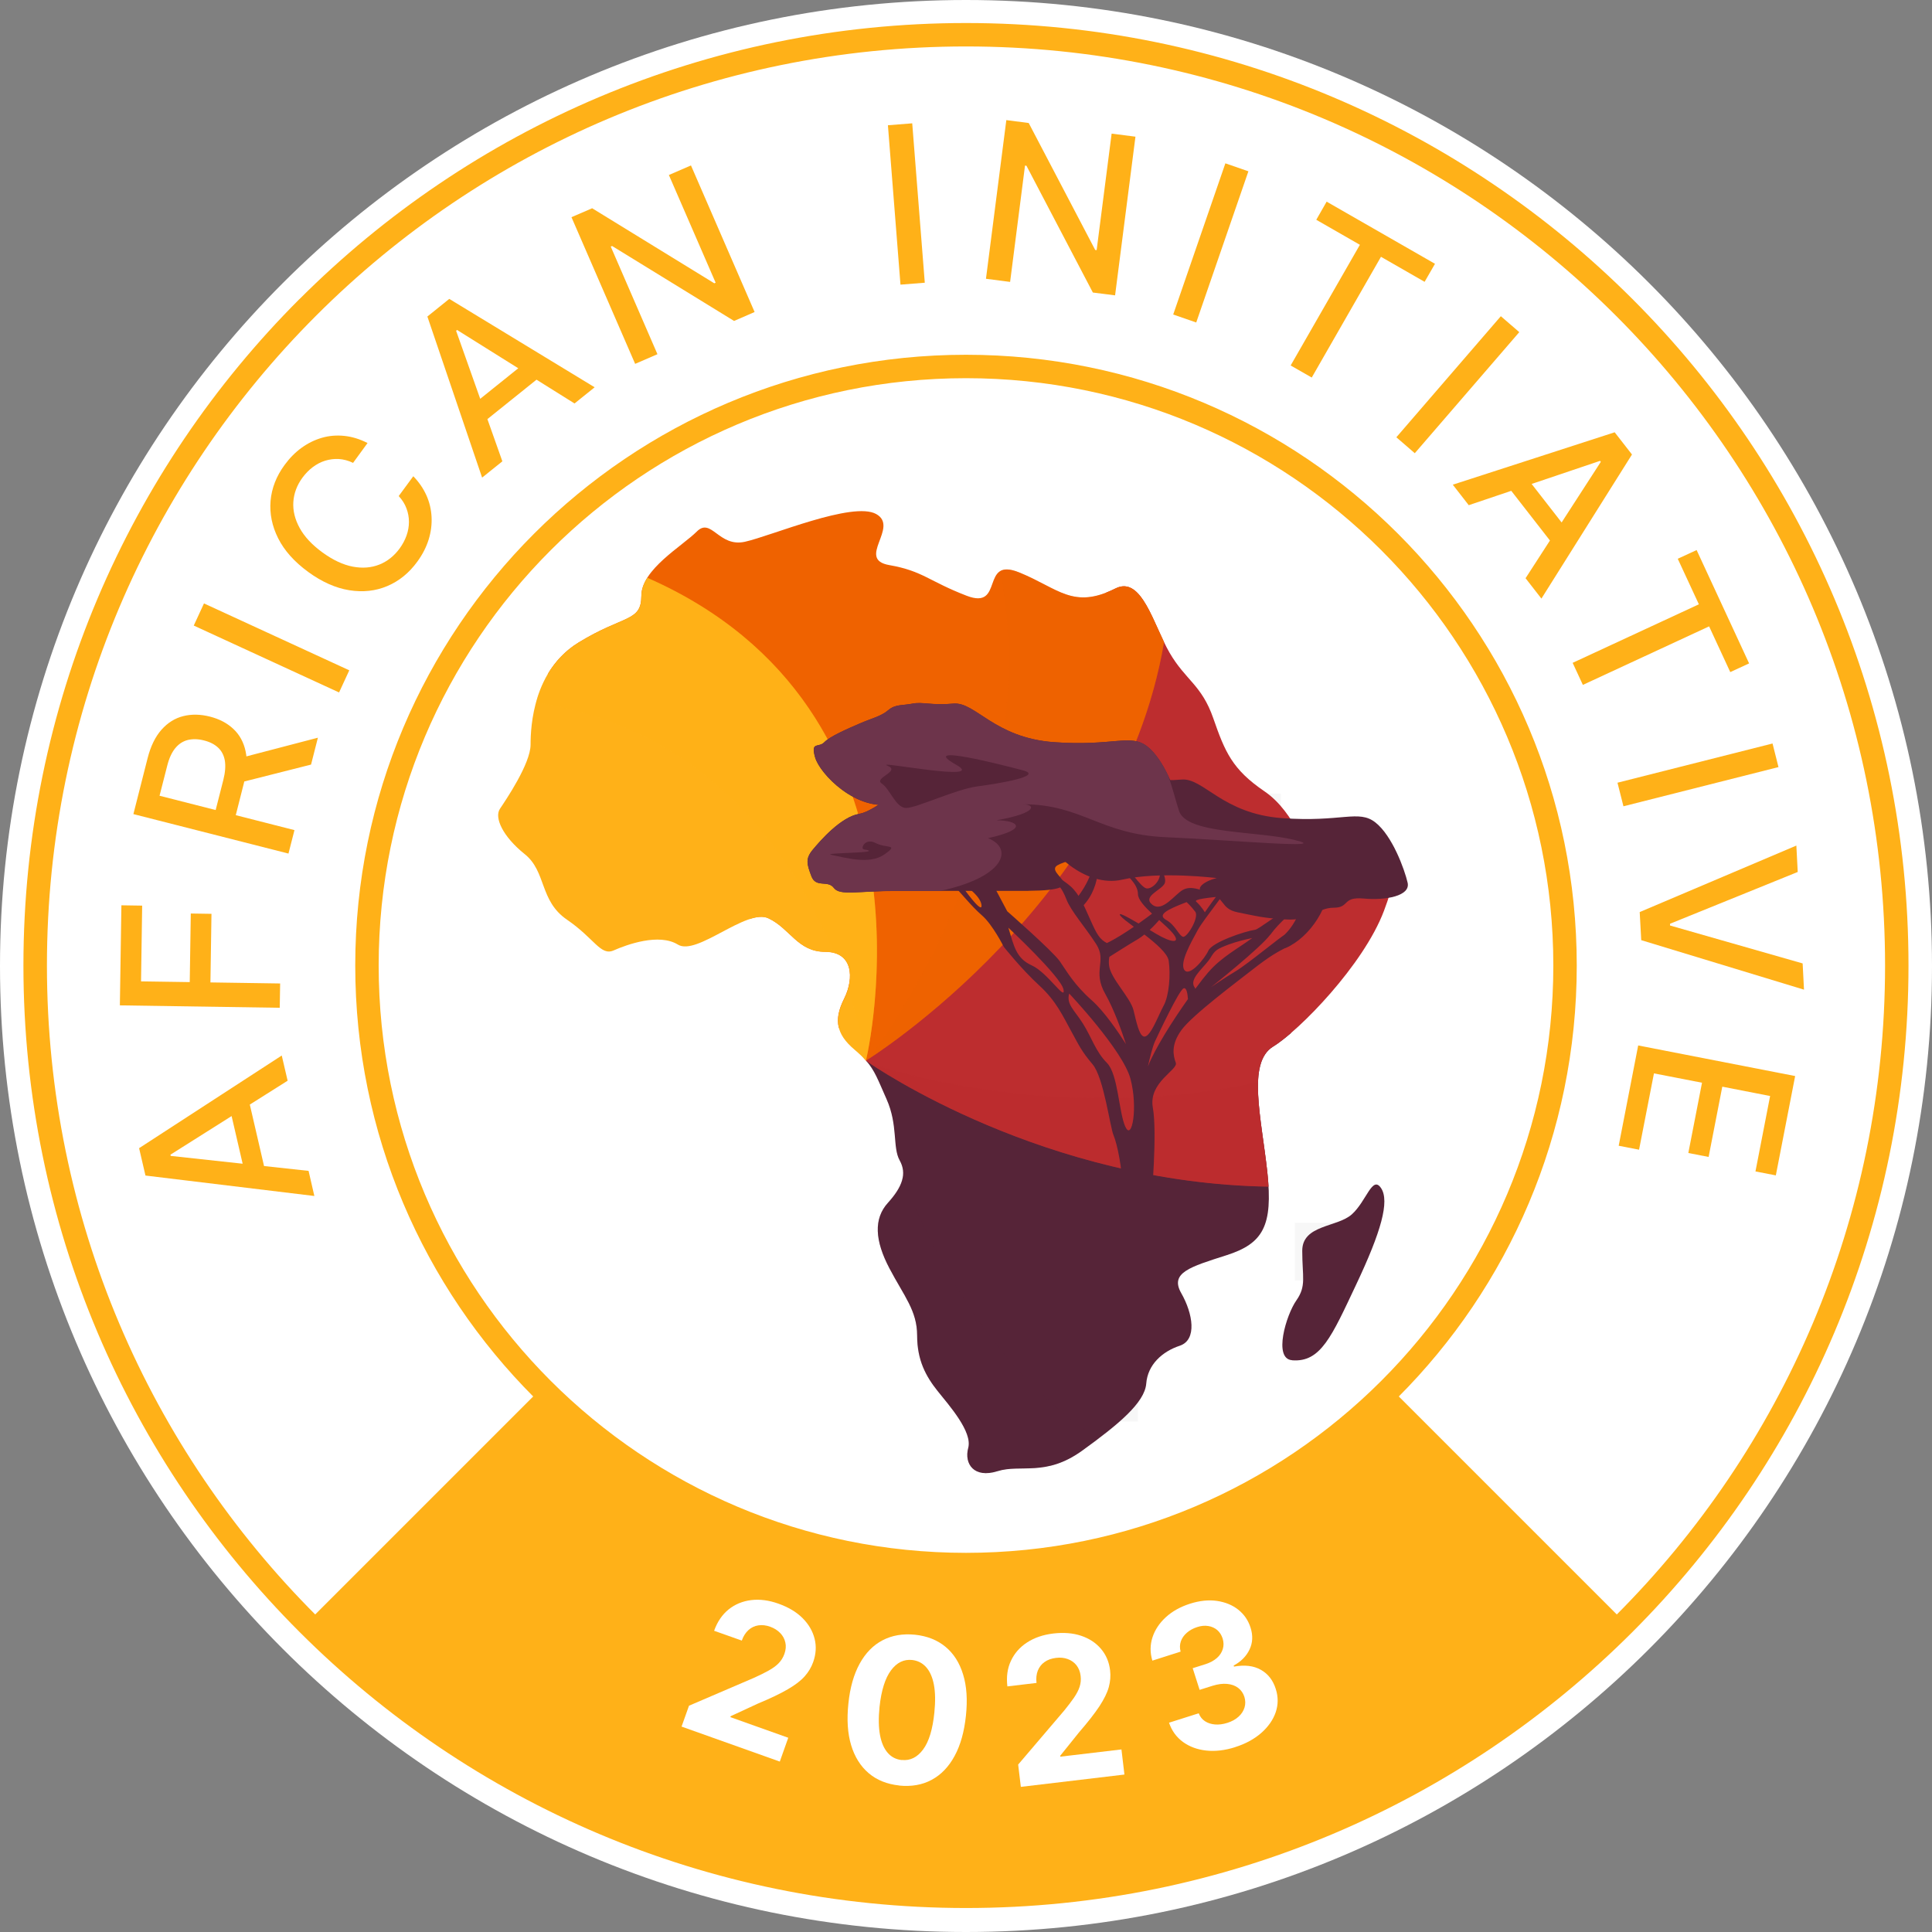 <?xml version="1.0" encoding="UTF-8"?> <svg xmlns="http://www.w3.org/2000/svg" xmlns:xlink="http://www.w3.org/1999/xlink" viewBox="0 0 240 240"><rect x="0" y="0" width="240" height="240" fill="#808080" stroke="none"/><defs><style> .cls-1 { fill: none; } .cls-2 { opacity: .2; } .cls-2, .cls-3, .cls-4, .cls-5 { mix-blend-mode: multiply; } .cls-2, .cls-6 { fill: #562438; } .cls-7, .cls-8 { fill: #fff; } .cls-7, .cls-9 { fill-rule: evenodd; } .cls-3, .cls-4 { opacity: .4; } .cls-3, .cls-10 { fill: #ef6200; } .cls-4, .cls-11, .cls-9 { fill: #ffb118; } .cls-12, .cls-5 { fill: #bd2d2f; } .cls-13 { isolation: isolate; } .cls-14 { fill: #6d344b; } .cls-5 { opacity: .5; } .cls-15 { fill: #f7f7f7; } .cls-16 { fill: #ededed; } .cls-17 { clip-path: url(#clippath); } .cls-18 { fill: #e8e8e8; } </style><clipPath id="clippath"><rect class="cls-1" width="240" height="240"></rect></clipPath></defs><g class="cls-13"><g id="_Слой_1" data-name="Слой 1"><g class="cls-17"><path class="cls-7" d="M120,0c66.27,0,120,53.73,120,120s-53.73,120-120,120S0,186.27,0,120,53.73,0,120,0"></path><rect class="cls-16" x="107.53" y="116.36" width="7.16" height="7.16"></rect><rect class="cls-16" x="71.99" y="107.47" width="7.16" height="7.16"></rect><rect class="cls-18" x="80.88" y="107.47" width="7.16" height="7.16"></rect><rect class="cls-16" x="98.65" y="107.47" width="7.16" height="7.16"></rect><rect class="cls-16" x="107.53" y="107.47" width="7.16" height="7.16"></rect><rect class="cls-15" x="71.99" y="98.59" width="7.16" height="7.16"></rect><rect class="cls-16" x="80.88" y="98.59" width="7.16" height="7.16"></rect><rect class="cls-16" x="89.76" y="98.59" width="7.16" height="7.16"></rect><rect class="cls-15" x="98.65" y="98.59" width="7.16" height="7.16"></rect><rect class="cls-16" x="107.53" y="98.59" width="7.16" height="7.16"></rect><rect class="cls-16" x="71.99" y="89.7" width="7.16" height="7.16"></rect><rect class="cls-15" x="80.88" y="89.7" width="7.16" height="7.16"></rect><rect class="cls-16" x="89.76" y="89.7" width="7.16" height="7.16"></rect><rect class="cls-15" x="98.65" y="89.7" width="7.16" height="7.16"></rect><rect class="cls-15" x="107.53" y="89.7" width="7.16" height="7.16"></rect><rect class="cls-15" x="71.99" y="80.82" width="7.16" height="7.16"></rect><rect class="cls-16" x="80.88" y="72.18" width="7.16" height="7.16"></rect><rect class="cls-16" x="80.88" y="80.82" width="7.16" height="7.16"></rect><rect class="cls-15" x="89.76" y="72.18" width="7.16" height="7.16"></rect><rect class="cls-15" x="89.76" y="80.82" width="7.16" height="7.16"></rect><rect class="cls-16" x="98.65" y="72.18" width="7.16" height="7.16"></rect><rect class="cls-16" x="98.65" y="80.82" width="7.16" height="7.16"></rect><rect class="cls-16" x="107.53" y="72.18" width="7.16" height="7.16"></rect><rect class="cls-16" x="107.53" y="80.82" width="7.16" height="7.16"></rect><rect class="cls-16" x="116.42" y="116.36" width="7.16" height="7.16"></rect><rect class="cls-16" x="125.3" y="116.36" width="7.16" height="7.16"></rect><rect class="cls-15" x="134.19" y="116.36" width="7.16" height="7.16"></rect><rect class="cls-16" x="143.08" y="116.36" width="7.16" height="7.16"></rect><rect class="cls-16" x="151.96" y="116.36" width="7.16" height="7.16"></rect><rect class="cls-15" x="116.42" y="107.47" width="7.16" height="7.16"></rect><rect class="cls-15" x="125.3" y="107.47" width="7.16" height="7.16"></rect><rect class="cls-16" x="134.19" y="107.47" width="7.16" height="7.16"></rect><rect class="cls-15" x="143.08" y="107.47" width="7.16" height="7.16"></rect><rect class="cls-18" x="151.96" y="107.47" width="7.16" height="7.16"></rect><rect class="cls-15" x="160.85" y="107.47" width="7.16" height="7.16"></rect><rect class="cls-16" x="116.42" y="98.59" width="7.16" height="7.16"></rect><rect class="cls-18" x="125.3" y="98.59" width="7.16" height="7.16"></rect><rect class="cls-16" x="134.19" y="98.59" width="7.16" height="7.16"></rect><rect class="cls-16" x="143.08" y="98.59" width="7.16" height="7.16"></rect><rect class="cls-15" x="151.96" y="98.59" width="7.16" height="7.16"></rect><rect class="cls-16" x="116.42" y="89.7" width="7.16" height="7.16"></rect><rect class="cls-15" x="125.3" y="89.7" width="7.16" height="7.16"></rect><rect class="cls-16" x="134.19" y="89.7" width="7.16" height="7.16"></rect><rect class="cls-15" x="143.08" y="89.7" width="7.16" height="7.16"></rect><rect class="cls-16" x="116.42" y="80.82" width="7.16" height="7.16"></rect><rect class="cls-18" x="125.3" y="80.82" width="7.16" height="7.16"></rect><rect class="cls-15" x="134.19" y="80.82" width="7.16" height="7.16"></rect><rect class="cls-16" x="116.42" y="125.25" width="7.16" height="7.16"></rect><rect class="cls-16" x="125.3" y="125.25" width="7.16" height="7.16"></rect><rect class="cls-15" x="134.19" y="125.25" width="7.16" height="7.16"></rect><rect class="cls-16" x="143.08" y="125.25" width="7.16" height="7.16"></rect><rect class="cls-15" x="116.42" y="134.13" width="7.16" height="7.16"></rect><rect class="cls-15" x="125.3" y="134.13" width="7.16" height="7.16"></rect><rect class="cls-16" x="134.19" y="134.13" width="7.16" height="7.16"></rect><rect class="cls-15" x="143.08" y="134.13" width="7.16" height="7.16"></rect><rect class="cls-16" x="116.42" y="143.02" width="7.16" height="7.16"></rect><rect class="cls-18" x="125.3" y="143.02" width="7.16" height="7.16"></rect><rect class="cls-16" x="134.19" y="143.02" width="7.16" height="7.16"></rect><rect class="cls-16" x="143.08" y="143.02" width="7.16" height="7.16"></rect><rect class="cls-16" x="116.42" y="151.9" width="7.16" height="7.16"></rect><rect class="cls-15" x="125.3" y="151.9" width="7.16" height="7.16"></rect><rect class="cls-16" x="134.19" y="151.9" width="7.16" height="7.16"></rect><rect class="cls-15" x="160.85" y="151.9" width="7.16" height="7.16"></rect><rect class="cls-16" x="116.42" y="160.79" width="7.16" height="7.16"></rect><rect class="cls-18" x="125.3" y="160.79" width="7.16" height="7.16"></rect><rect class="cls-18" x="125.3" y="169.43" width="7.16" height="7.16"></rect><rect class="cls-15" x="134.19" y="160.79" width="7.16" height="7.16"></rect><rect class="cls-15" x="134.19" y="169.43" width="7.16" height="7.16"></rect><path class="cls-11" d="M66.35,66.29c13.73-13.73,32.7-22.22,53.65-22.22s39.92,8.49,53.65,22.22c13.73,13.73,22.22,32.7,22.22,53.65s-8.49,39.92-22.22,53.65c-13.73,13.73-32.7,22.22-53.65,22.22s-39.92-8.49-53.65-22.22c-13.73-13.73-22.22-32.7-22.22-53.65s8.49-39.92,22.22-53.65M120,46.98c-20.15,0-38.39,8.17-51.59,21.37-13.2,13.2-21.37,31.44-21.37,51.59s8.17,38.39,21.37,51.59c13.2,13.2,31.44,21.37,51.59,21.37s38.39-8.17,51.59-21.37c13.2-13.2,21.37-31.44,21.37-51.59s-8.17-38.39-21.37-51.59c-13.2-13.2-31.44-21.37-51.59-21.37Z"></path><path class="cls-6" d="M160.37,128.33l-2.39-4.29-50.39,7.72c1.08,1.23,1.46,2.35,2.54,4.78,1.45,3.26.72,5.98,1.63,7.61.91,1.63.36,3.26-1.45,5.26-1.81,1.99-1.63,4.71.18,8.15,1.81,3.44,3.44,5.26,3.44,8.34s1.09,5.07,2.54,6.89c1.45,1.81,4.35,5.07,3.81,7.07-.54,2,.73,3.81,3.62,2.9,2.9-.91,5.98.72,10.51-2.54,4.53-3.26,7.79-5.98,7.98-8.34.18-2.36,1.99-3.99,4.17-4.71,2.17-.73,1.63-3.99.18-6.53-1.45-2.54,1.09-3.26,5.62-4.71,4.53-1.45,5.8-3.62,5.07-10.33-.73-6.71-2.54-13.59.72-15.59.6-.37,1.36-.94,2.22-1.68"></path><path class="cls-2" d="M107.66,131.84l-.02-.09h-.05s.07.09.07.09ZM136.43,178.73c-12.57-8.18-20.08-21.79-24.29-32.47-.17.97-.79,2-1.83,3.14-1.81,1.99-1.63,4.71.18,8.15,1.81,3.44,3.44,5.26,3.44,8.34s1.09,5.07,2.54,6.89c1.45,1.81,4.35,5.07,3.81,7.07-.54,2,.73,3.81,3.62,2.9,2.9-.91,5.98.72,10.51-2.54.71-.51,1.38-1,2.02-1.49Z"></path><path class="cls-12" d="M107.63,131.81c1.2.84,22.1,15.15,49.95,15.6-.03-.56-.08-1.16-.15-1.81-.73-6.71-2.54-13.59.72-15.59,3.26-1.99,11.24-10.15,13.77-16.86,2.54-6.71,1.45-9.06-.18-8.34-1.63.72-5.98,3.26-7.79,2.36-1.81-.91-2.9-6.16-6.89-8.88-3.99-2.72-4.89-4.89-6.34-9.06-1.45-4.17-3.44-4.71-5.44-8.16-1.99-3.44-3.44-9.6-6.71-7.97-.39.2-.76.36-1.12.5l-29.88,58.14.05.06Z"></path><path class="cls-5" d="M156.28,134.43c-22.9,4.93-43.02-.66-48.23-2.34,3.28,2.2,23.33,14.89,49.53,15.31-.03-.56-.08-1.16-.15-1.8-.43-4.02-1.26-8.11-1.15-11.17"></path><path class="cls-10" d="M107.58,131.75c.55-.34,31.5-19.73,37.02-51.98-1.68-3.48-3.15-8.11-6.03-6.67-5.28,2.64-7.07,0-11.96-1.99-4.89-1.99-1.81,4.71-6.52,2.9-4.71-1.81-5.44-3.08-9.61-3.81-4.17-.72,1.27-4.71-1.63-6.34-2.9-1.63-13.05,2.72-16.31,3.44-3.26.73-4.17-3.08-5.98-1.27-1.81,1.81-6.89,4.71-6.89,7.98s-2.17,2.36-7.79,5.8c-1.7,1.04-2.92,2.41-3.8,3.86l25.03,30.49c.9-.3,1.71-.39,2.33-.1,2.72,1.27,3.63,4.17,7.07,4.17s3.62,3.26,2.36,5.8c-.69,1.38-.95,2.54-.67,3.63l3.16,3.85c.08.08.15.16.22.25"></path><path class="cls-3" d="M124.25,70.94c5.28,28.02-11.11,53.41-16.27,60.56,3.68-2.4,31.43-21.36,36.63-51.72-1.68-3.48-3.15-8.11-6.03-6.67-5.28,2.64-7.07,0-11.96-1.99-1.18-.48-1.9-.45-2.37-.16"></path><path class="cls-11" d="M107.57,131.74c.19-.79,10.24-43.52-27.16-59.96-.45.72-.73,1.46-.73,2.23,0,3.26-2.17,2.36-7.79,5.8-5.62,3.44-5.98,10.33-5.98,12.69s-3.08,6.89-3.81,7.98c-.72,1.09.36,3.44,3.08,5.62,2.72,2.17,1.81,5.8,5.26,8.15,3.44,2.36,4.17,4.53,5.8,3.81,1.63-.72,5.62-2.17,7.97-.72,2.35,1.45,8.52-4.53,11.24-3.26,2.72,1.27,3.63,4.17,7.07,4.17s3.62,3.26,2.36,5.8c-1.27,2.54-1.09,4.35,1.27,6.34.6.51,1.06.95,1.43,1.37"></path><path class="cls-4" d="M107.6,131.62c.61-2.66,9.35-43.79-27.18-59.85-.45.72-.74,1.47-.74,2.24,0,3.26-2.17,2.36-7.79,5.8-3.08,1.89-4.58,4.81-5.31,7.46,21.47,3.3,32.03,19.21,37,31.09,2.02.52,2.35,2.6,1.73,4.59,1.53,4.51,2.15,7.85,2.29,8.68"></path><path class="cls-6" d="M160.51,168.98c3.55.27,4.89-2.9,7.97-9.43,3.08-6.52,4.17-10.33,3.08-11.96-1.09-1.63-1.81,1.63-3.63,3.26-1.81,1.63-6.16,1.27-6.16,4.53s.54,4.35-.73,6.16c-1.27,1.81-2.9,7.25-.54,7.43"></path><path class="cls-6" d="M150.12,120.75h0c-.43.5-1,1.22-1.64,2.09-.08-.33-.14-.14-.23-.51-.25-1.01,1.48-2.3,2.13-3.36.56-.92.76-1.08,2.28-1.65.88-.33,2.06-.62,2.9-.8-1.58,1.19-3.82,2.35-5.43,4.23M142.6,132.47h0c.22-1,.59-2.49.87-3.09.44-.95,2.98-6.34,3.55-6.6.39-.17.51.73.55,1.33-1.91,2.69-4.09,6.13-4.97,8.36ZM139.79,139.97h0c-.82-1.84-.89-6.53-2.28-7.93-1.4-1.4-1.9-3.17-2.98-4.88-1.08-1.71-2.09-2.41-1.71-3.74,0,0,6.66,7.04,7.61,10.59.95,3.55.19,7.8-.63,5.96ZM128.18,119.93h0c-1.97-.89-2.22-2.41-2.92-4.69,0,0,6.53,6.09,6.85,7.67.32,1.58-1.97-2.09-3.93-2.98ZM137.8,118.87h0c.74-.47,2.44-1.55,3.51-2.18.28-.17.57-.37.85-.6,1.44,1.11,2.89,2.36,3.02,3.26.25,1.71.06,4.31-.63,5.58-.7,1.27-1.73,4.21-2.54,3.8-.51-.25-.82-1.65-1.2-3.23-.38-1.59-2.85-3.93-3.04-5.58-.05-.41-.02-.76.04-1.05ZM144,114.29h0c.67.61,1.31,1.18,1.69,1.64,1.08,1.33-.19,1.2-2.09.06-.24-.15-.51-.31-.78-.47.53-.49.96-.98,1.19-1.24ZM147.4,112.06h0s.57.51,1.08,1.2c.51.7-1.01,3.23-1.52,3.11-.51-.13-.95-1.46-2.09-2.09-1.14-.64.06-1.27,2.54-2.22ZM119.56,110.16h0c-.63-.89,2.09.82,2.35,2.16.25,1.33-1.53-1.02-2.35-2.16ZM157.8,116.12c1.2-1.65,2.79-2.85,3.8-3.74,1.01-.89,3.23-1.97,3.23-1.97,0,0-1.52.06-3.81,1.59-2.12,1.41-.69.29-2.03,1.57-.11-.09-2.67,1.86-3.04,1.92-1.33.19-5.36,1.55-5.84,2.6-.44.98-2.34,3.3-2.98,2.41-.63-.89.82-3.42,1.65-4.95.83-1.52,4.2-5.47,3.82-5.72-.38-.25-2.93,3.5-2.93,3.5,0,0-.44-.76-1.08-1.33-.63-.57,7.23-.89,9.58-1.08,2.35-.19,2.6-2.16,1.65-1.27-.95.89-7.26,1.88-9.64,1.21-1.16-.33-2.23-.86-3.23-.32-1,.54-2.54,2.85-3.81,1.84-1.27-1.01,1.08-1.78,1.52-2.6.44-.82-1.02-2.79-.63-1.65.38,1.14-.95,2.41-1.65,2.22-.7-.19-2.22-2.54-3.23-3.61-1.01-1.08-1.84-1.77-1.59-2.41.25-.63,1.4-2.03-.51-.63-1.9,1.39,1.33,3.23,2.03,4.06.7.82,2.28,1.97,2.28,3.3,0,.67.81,1.55,1.75,2.44-.4.3-.99.74-1.67,1.22-1.45-.85-2.7-1.53-2.24-.94.22.28.86.76,1.65,1.35-1.09.75-2.32,1.53-3.35,2.02-.92-.49-1.25-1.09-2.04-2.86-.82-1.84-1.4-3.23-2.47-4.19-1.08-.95-2.03-1.2-2.28-2.22-.25-1.01-1.33-4.82-1.59-4.95-.25-.13-1.58-.82-1.08.38.51,1.2,1.65,2.22,2.03,4.57-1.71,0-4.12-1.08-4.12-1.08l-1.65,1.01s2.16.51,4.57.95c2.41.44,3.04,1.52,3.61,2.98.57,1.46,2.28,3.36,3.68,5.52,1.4,2.16-.51,3.3,1.14,6.21,1.1,1.94,2.05,4.64,2.57,6.23-1-1.57-2.72-4.08-4.22-5.41-2.28-2.03-3.11-3.61-4-4.88-.89-1.27-6.53-6.21-6.53-6.21l-1.65-3.11-2.09-.25-10.08-4.19-.57.19,4.06,2.16s-1.4.19-2.41.06c-1.02-.13-.89-1.39-2.66-1.14-1.78.25-7.86,1.58-7.86,1.58,0,0,7.61-1.52,8.5-1.08.89.44.51,1.21,1.71,1.21s3.3.19,3.3.19c0,0,2.09.25,2.92,1.01.82.76,2.35,2.73,3.68,3.87,1.33,1.14,2.73,3.93,2.73,3.93,0,0,2.22,2.79,4.37,4.76,2.16,1.97,2.98,3.87,4,5.71,1.01,1.84,1.27,2.47,2.66,4.12,1.39,1.65,2.16,7.8,2.6,8.81.44,1.02,1.14,4.31,1.08,6.72-.06,2.41,3.61,1.46,3.61,1.46,0,0,.76-8.43.19-11.61-.57-3.17,3.17-4.69,2.85-5.58-.32-.89-.63-2.22.7-4.06,1.33-1.84,6.85-5.96,8.88-7.55,2.03-1.59,3.11-2.22,4.44-2.85,1.33-.63-.32-1.33-.51-1.4-.19-.06-4.5,3.55-6.09,4.5-1.58.95-3.04,1.97-3.04,1.97,0,0,6.15-4.88,7.36-6.53Z"></path><path class="cls-6" d="M127.74,110.67h-16.36c-4.88,0-7.04.63-7.8-.38-.76-1.01-2.22.06-2.79-1.46-.57-1.52-.76-2.16.19-3.3.95-1.14,3.49-4.06,5.77-4.44,2.28-.38,4.95-3.93,9.01-2.92,4.06,1.01,6.72.19,6.97.13.26-.06.51-.7,1.78-.7s3.3.06,3.3.06c0,0-.76.19,1.08.19s1.65-.06,3.04-.06.82-1.02,1.78.06c.95,1.08,4,1.4,4.82,1.65.82.25,1.71,6.02,1.71,6.02,0,0-7.17.95-8.88,1.97-1.71,1.01,4.69,3.11-3.61,3.17"></path><path class="cls-6" d="M151.14,109.08c-1.84.44-3.11,1.65-1.01,1.97,2.09.32,1.4,1.84,3.61,2.28,2.22.44,2.98.7,6.03.89,3.04.19,3.87-1.46,5.9-1.46s1.01-1.39,3.74-1.14c2.73.25,5.83-.32,5.45-1.97-.38-1.65-1.9-5.83-4-7.48-2.09-1.65-4.19,0-11.6-.54-7.42-.54-9.77-5.04-12.49-4.79-2.73.25-3.81-.25-5.07,0-1.27.25-2.16.06-3.04.82-.89.76-2.09,1.01-3.55,1.65-1.46.63-3.68,1.59-4.38,2.32-.7.73-1.71-.16-1.14,1.87.57,2.03,5.14,6.85,9.83,5.77,4.69-1.08,11.73-.19,11.73-.19"></path><path class="cls-6" d="M122.82,99.65c-1.84.44-3.11,1.65-1.01,1.97,2.09.32,1.39,1.84,3.61,2.28,2.22.44,2.98.7,6.02.89,3.04.19,3.87-1.46,5.9-1.46s1.01-1.39,3.74-1.14c2.73.25,5.83-.32,5.45-1.97-.38-1.65-1.9-5.83-4-7.48-2.09-1.65-4.19,0-11.61-.54-7.42-.54-9.76-5.04-12.49-4.79-2.73.25-3.8-.25-5.07,0-1.27.25-2.16.06-3.04.83-.89.76-2.09,1.01-3.55,1.65-1.46.63-3.68,1.59-4.38,2.32-.7.73-1.71-.16-1.14,1.87.57,2.03,5.14,6.85,9.83,5.77,4.69-1.08,11.73-.19,11.73-.19"></path><path class="cls-6" d="M159.74,117.74c2.96-1.25,5.69-5.38,5.3-8.57-2.73,1.48-3.04,1.56-3.04,1.56,0,0-.25,3.98-3.19,6-.45,1.16.93,1.01.93,1.01"></path><path class="cls-6" d="M133.49,111.9s2.42-2.73,2.34-5.3l.55-.08s.62,4.05-2.42,6.54c0-.47-.47-1.17-.47-1.17"></path><path class="cls-14" d="M160.83,104.34c-4.91-1.17-13.44-.7-14.37-3.62-.41-1.27-.79-2.79-1.32-4.33-.68-1.43-1.57-2.85-2.6-3.66-2.09-1.65-4.19,0-11.61-.54-7.42-.54-9.76-5.04-12.49-4.79-2.73.25-3.8-.25-5.07,0-1.27.25-2.16.06-3.04.83-.89.76-2.09,1.01-3.55,1.65-1.46.63-3.68,1.59-4.38,2.32-.7.73-1.71-.16-1.14,1.87.49,1.75,3.95,5.57,7.9,5.9-.87.54-1.66,1-2.41,1.13-2.28.38-4.82,3.3-5.77,4.44-.95,1.14-.76,1.78-.19,3.3.57,1.52,2.03.44,2.79,1.46.76,1.01,2.92.38,7.8.38h5.38c8-1.69,9.23-5.25,5.98-6.56,5.26-1.17,3.62-2.22,1.05-2.22,5.26-.94,4.79-1.99,3.27-1.99,7.36,0,9.58,3.74,17.76,4.09,8.18.35,20.92,1.52,16.01.35"></path><path class="cls-6" d="M118.76,94.99c4.08,2.29-10.28-.58-8.53.12,1.75.7-1.75,1.52-.7,2.22,1.05.7,1.75,3.04,3.04,3.04s6.19-2.34,8.88-2.69c2.69-.35,8.3-1.29,5.61-1.99-2.69-.7-13.09-3.39-8.3-.7"></path><path class="cls-6" d="M107.31,105.51c3.01.5-5.61.39-3.97.7,1.64.31,4.67,1.25,6.54-.08,1.87-1.32.23-.7-1.09-1.4-1.32-.7-1.95.7-1.48.78"></path><path class="cls-11" d="M37.21,37.15C58.39,15.96,87.67,2.86,120,2.86s61.61,13.11,82.79,34.29c21.19,21.19,34.29,50.46,34.29,82.79s-13.11,61.6-34.29,82.79c-21.19,21.19-50.46,34.29-82.79,34.29s-61.61-13.11-82.79-34.29C16.02,181.55,2.91,152.27,2.91,119.94s13.11-61.61,34.29-82.79M120,5.77c-31.53,0-60.07,12.78-80.73,33.44C18.61,59.87,5.83,88.41,5.83,119.94s12.78,60.07,33.44,80.73c20.66,20.66,49.21,33.44,80.73,33.44s60.07-12.78,80.73-33.44c20.66-20.66,33.44-49.2,33.44-80.73s-12.78-60.07-33.44-80.73C180.07,18.55,151.53,5.77,120,5.77Z"></path><path class="cls-9" d="M120,194.36c-20.95,0-39.2-7.57-52.93-21.3-.04-.04-.52.18-.56.14l-27.59,27.59c21.13,21.45,50.82,34.64,81.08,34.64s60.48-12.56,81.66-34.06l-28.28-28.28s-1.14.08-1.18.11c-13.73,13.73-31.26,21.15-52.21,21.15Z"></path><g><path class="cls-11" d="M38.33,145.44l.72,3.13-20.98-2.54-.79-3.4,17.72-11.51.73,3.13-14.56,9.19.04.15,17.12,1.86ZM30.63,146.67l-2.35-10.15,2.46-.57,2.35,10.15-2.46.57Z"></path><path class="cls-11" d="M34.75,125.19l-19.86-.3.19-12.43,2.58.04-.14,9.41,6.05.09.13-8.52,2.57.04-.13,8.52,8.66.13-.05,3.02Z"></path><path class="cls-11" d="M35.82,106.03l-19.25-4.9,1.76-6.92c.38-1.51.96-2.69,1.73-3.56.77-.87,1.67-1.43,2.7-1.69,1.03-.26,2.14-.24,3.32.06,1.18.3,2.15.81,2.92,1.54.77.72,1.27,1.65,1.51,2.77s.17,2.44-.21,3.94l-1.33,5.25-2.5-.64,1.27-4.98c.24-.95.3-1.76.19-2.42-.12-.67-.4-1.2-.84-1.61s-1.02-.71-1.75-.89c-.73-.19-1.39-.2-2-.06-.6.15-1.12.48-1.56,1.01-.44.53-.78,1.27-1.02,2.24l-.94,3.68,16.76,4.27-.75,2.93ZM29.58,94.23l9.91-2.59-.85,3.34-9.88,2.5.83-3.24Z"></path><path class="cls-11" d="M25.34,74.96l18.05,8.31-1.27,2.75-18.05-8.31,1.27-2.75Z"></path><path class="cls-11" d="M45.66,55.03l-1.8,2.47c-.59-.29-1.18-.44-1.77-.48-.58-.03-1.15.04-1.7.21-.55.17-1.06.44-1.54.8s-.9.8-1.28,1.31c-.68.93-1.06,1.94-1.13,3.01-.07,1.07.19,2.15.78,3.23.59,1.08,1.53,2.09,2.83,3.04,1.31.95,2.56,1.54,3.77,1.77,1.21.23,2.31.14,3.31-.26,1-.4,1.83-1.07,2.51-1.99.37-.51.66-1.05.86-1.61.2-.56.3-1.13.3-1.7,0-.57-.1-1.13-.31-1.68-.2-.55-.53-1.06-.96-1.53l1.81-2.46c.69.71,1.23,1.49,1.62,2.35.39.86.6,1.76.65,2.69.05.94-.07,1.88-.36,2.82-.29.94-.76,1.86-1.41,2.75-1.02,1.4-2.26,2.41-3.72,3.03-1.46.62-3.04.79-4.73.52-1.69-.27-3.4-1.03-5.1-2.27-1.71-1.25-2.96-2.64-3.73-4.17-.77-1.53-1.08-3.08-.95-4.66.14-1.58.72-3.07,1.74-4.46.63-.86,1.33-1.57,2.12-2.14.79-.57,1.63-.98,2.53-1.24.9-.26,1.83-.33,2.79-.23.96.1,1.92.4,2.88.89Z"></path><path class="cls-11" d="M62.39,57.32l-2.5,2.01-6.8-20.01,2.72-2.19,18.06,10.98-2.5,2.01-14.59-9.13-.12.1,5.75,16.23ZM57.95,50.91l8.12-6.52,1.58,1.97-8.12,6.52-1.58-1.97Z"></path><path class="cls-11" d="M85.83,20.54l7.91,18.22-2.55,1.11-15.15-9.31-.17.07,5.8,13.37-2.77,1.2-7.91-18.22,2.57-1.11,15.17,9.32.17-.07-5.81-13.38,2.75-1.19Z"></path><path class="cls-11" d="M113.32,15.32l1.56,19.8-3.02.24-1.56-19.8,3.02-.24Z"></path><path class="cls-11" d="M141.05,16.98l-2.53,19.71-2.76-.35-8.25-15.75-.18-.02-1.85,14.45-3-.39,2.53-19.71,2.78.36,8.26,15.77.18.02,1.86-14.47,2.97.38Z"></path><path class="cls-11" d="M155.08,21.28l-6.48,18.78-2.86-.99,6.48-18.78,2.86.99Z"></path><path class="cls-11" d="M163.52,27.29l1.28-2.24,13.46,7.72-1.29,2.24-5.42-3.11-8.6,15-2.62-1.5,8.6-14.99-5.42-3.11Z"></path><path class="cls-11" d="M188.73,41.26l-12.98,15.04-2.29-1.98,12.98-15.04,2.29,1.98Z"></path><path class="cls-11" d="M182.44,62.74l-1.97-2.53,20.11-6.51,2.15,2.76-11.25,17.9-1.97-2.53,9.35-14.46-.1-.12-16.32,5.51ZM188.92,58.39l6.4,8.22-1.99,1.55-6.4-8.22,1.99-1.55Z"></path><path class="cls-11" d="M208.42,69.41l2.34-1.08,6.52,14.08-2.34,1.08-2.63-5.68-15.68,7.27-1.27-2.74,15.68-7.27-2.63-5.67Z"></path><path class="cls-11" d="M220.93,95.29l-19.26,4.87-.74-2.93,19.26-4.87.74,2.93Z"></path><path class="cls-11" d="M223.32,108.32l-15.86,6.43v.22s16.47,4.71,16.47,4.71l.17,3.26-20.22-6.15-.19-3.49,19.46-8.26.17,3.27Z"></path><path class="cls-11" d="M203.5,129.87l19.5,3.8-2.4,12.34-2.53-.49,1.82-9.37-5.94-1.16-1.7,8.73-2.52-.49,1.7-8.73-5.97-1.16-1.85,9.48-2.53-.49,2.42-12.45Z"></path></g><g><path class="cls-8" d="M84.66,214.5l.93-2.61,8.11-3.48c.7-.32,1.29-.61,1.79-.89.5-.28.91-.57,1.23-.9s.56-.71.72-1.16c.18-.5.22-.98.12-1.42-.1-.45-.31-.84-.64-1.18-.33-.34-.74-.6-1.24-.78-.52-.19-1.02-.24-1.48-.17-.47.07-.88.27-1.23.59-.35.32-.63.75-.82,1.3l-3.44-1.22c.4-1.12,1-2,1.8-2.65.8-.64,1.74-1.03,2.81-1.16,1.07-.13,2.21.02,3.4.45,1.23.44,2.22,1.03,2.98,1.79.76.76,1.25,1.61,1.49,2.55.24.94.18,1.91-.17,2.9-.23.65-.58,1.24-1.06,1.78-.48.54-1.18,1.08-2.1,1.61-.92.54-2.16,1.13-3.72,1.78l-3.37,1.56-.04.12,7.19,2.56-1.05,2.96-12.21-4.35Z"></path><path class="cls-8" d="M111.71,221.8c-1.52-.16-2.79-.67-3.8-1.53-1.01-.86-1.74-2.02-2.18-3.48-.44-1.47-.55-3.19-.34-5.17.2-1.97.67-3.62,1.4-4.95s1.68-2.3,2.85-2.91c1.17-.61,2.51-.84,4.02-.69,1.51.16,2.78.66,3.79,1.5,1.02.84,1.75,1.99,2.19,3.44.45,1.45.56,3.16.35,5.13-.21,1.98-.67,3.65-1.41,5-.73,1.35-1.68,2.33-2.85,2.96s-2.51.86-4.03.71ZM112.03,218.63c1.04.11,1.92-.33,2.64-1.3.73-.98,1.19-2.51,1.4-4.59.14-1.37.12-2.53-.06-3.47-.18-.94-.51-1.67-.97-2.18-.46-.51-1.04-.8-1.73-.88-1.03-.11-1.91.32-2.63,1.29-.72.97-1.2,2.48-1.42,4.53-.14,1.39-.12,2.56.06,3.52.18.96.51,1.69.97,2.21.46.52,1.04.81,1.73.88Z"></path><path class="cls-8" d="M126.81,221.95l-.33-2.75,5.72-6.71c.48-.59.89-1.13,1.21-1.59.32-.47.56-.92.7-1.35.14-.43.19-.89.13-1.36-.06-.53-.24-.97-.52-1.33-.29-.36-.65-.61-1.09-.77-.44-.16-.93-.21-1.46-.14-.55.07-1.02.23-1.41.51-.39.27-.66.63-.84,1.07-.17.44-.23.95-.16,1.53l-3.62.43c-.14-1.18,0-2.24.44-3.17.43-.93,1.1-1.7,2.01-2.29.91-.59,1.99-.96,3.25-1.11,1.29-.15,2.45-.06,3.46.28s1.84.88,2.47,1.63c.63.74,1.01,1.63,1.13,2.67.08.68.03,1.37-.16,2.07-.19.7-.58,1.49-1.16,2.38-.59.89-1.43,1.97-2.54,3.25l-2.33,2.9v.12s7.6-.9,7.6-.9l.37,3.12-12.87,1.53Z"></path><path class="cls-8" d="M153.43,217.04c-1.26.4-2.46.54-3.58.42-1.12-.12-2.09-.48-2.9-1.07s-1.39-1.39-1.73-2.39l3.69-1.17c.16.42.41.74.77.98.36.24.78.37,1.26.41.48.04.99-.03,1.53-.2.56-.18,1.02-.43,1.39-.77.37-.33.61-.72.74-1.14s.12-.87-.02-1.33c-.15-.46-.41-.83-.78-1.11-.37-.28-.83-.44-1.37-.49-.54-.05-1.14.03-1.79.23l-1.62.51-.86-2.69,1.62-.51c.55-.18,1.01-.43,1.38-.75s.61-.7.74-1.12c.13-.42.12-.85-.02-1.31-.14-.43-.36-.78-.67-1.05-.31-.26-.68-.43-1.11-.5-.43-.07-.89-.03-1.38.13-.5.16-.92.39-1.28.7-.36.31-.61.67-.75,1.07-.14.41-.15.83-.03,1.28l-3.51,1.12c-.3-1-.29-1.97.02-2.91.31-.94.87-1.77,1.67-2.5.8-.73,1.8-1.28,2.98-1.66,1.2-.38,2.31-.5,3.35-.35,1.03.15,1.92.51,2.65,1.09.73.58,1.24,1.32,1.53,2.24.31.97.27,1.87-.13,2.71-.4.84-1.06,1.5-1.97,1.99l.04.13c1.33-.24,2.44-.11,3.34.4.9.51,1.51,1.3,1.85,2.38.32.99.31,1.95-.01,2.9-.33.95-.93,1.8-1.79,2.56-.87.76-1.94,1.35-3.24,1.76Z"></path></g></g></g></g></svg> 
